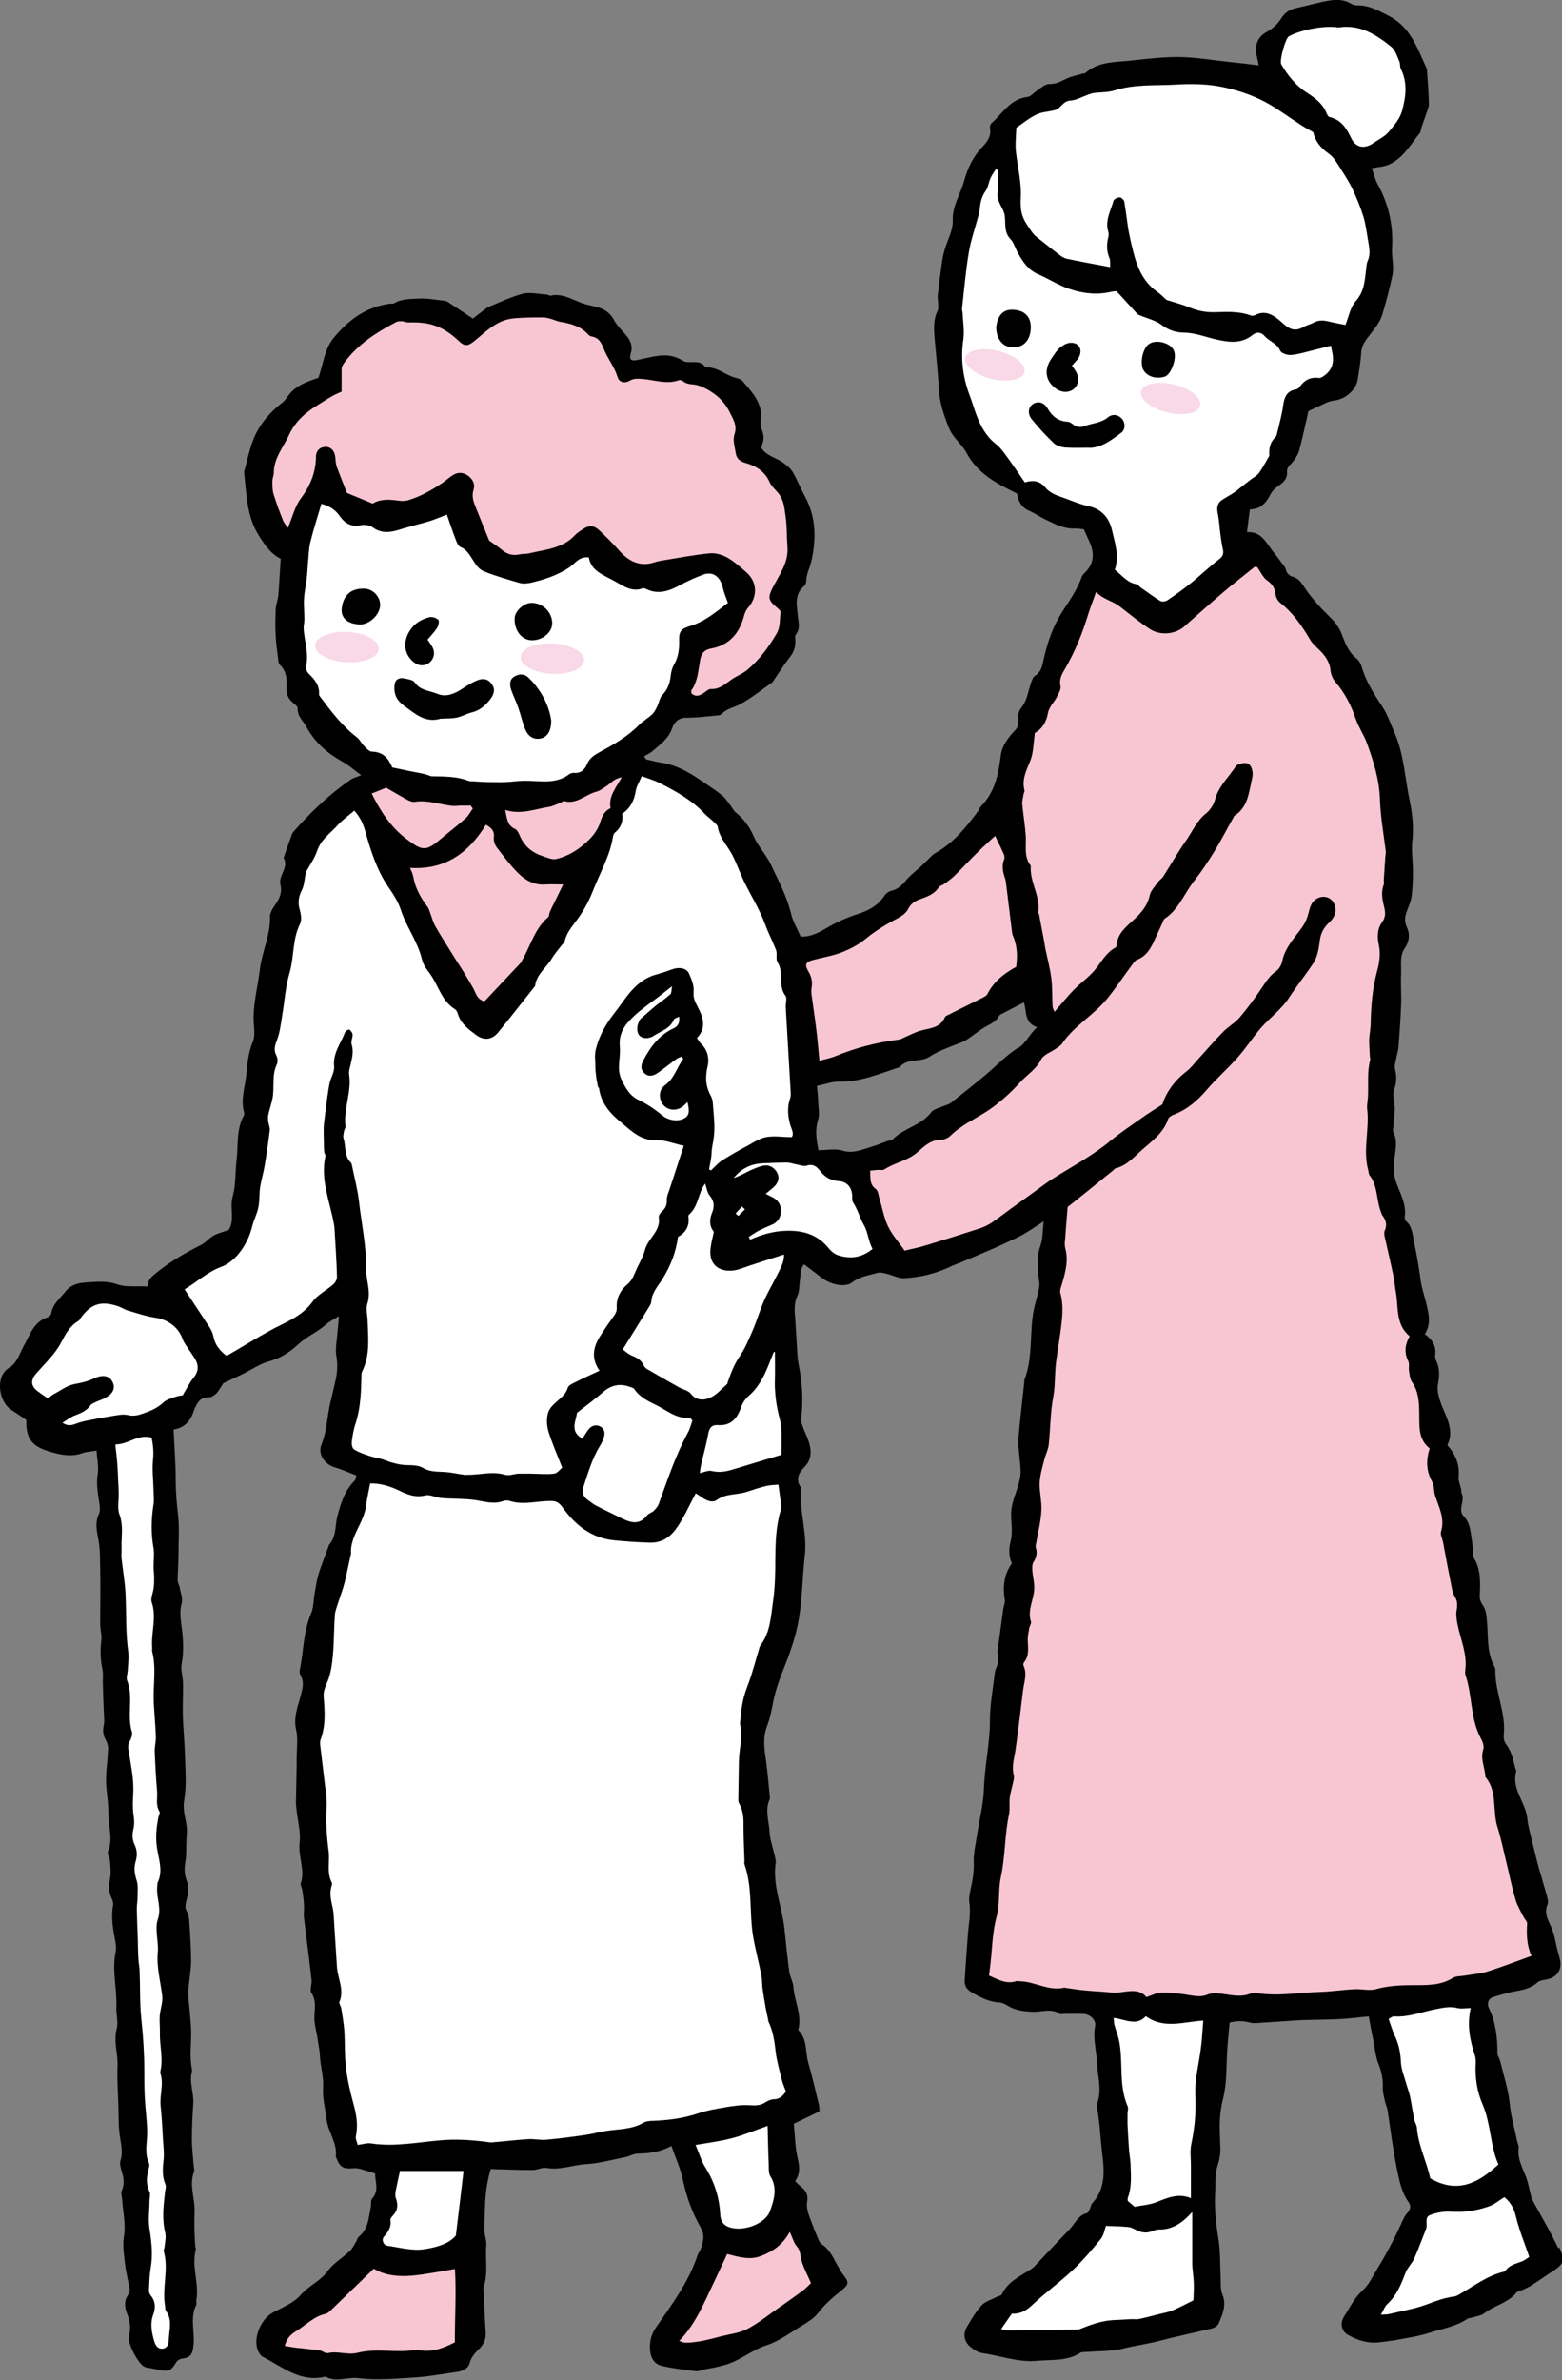 <?xml version="1.0" encoding="UTF-8"?>
<svg id="_レイヤー_2" data-name="レイヤー 2" xmlns="http://www.w3.org/2000/svg" width="81.07" height="123.5" viewBox="0 0 81.07 123.5">
  <rect x="0" y="0" width="81.07" height="123.5" fill="#808080" stroke="none"/>
  <defs>
    <style>
      .cls-1 {
        fill: #fff;
      }

      .cls-2 {
        fill: #f7c6d2;
      }

      .cls-3 {
        fill: #f9d8e7;
      }
    </style>
  </defs>
  <g id="_レイヤー_1-2" data-name="レイヤー 1">
    <g>
      <g>
        <path d="M80.88,116.66c-.37-.8-.83-1.56-1.25-2.34-.06-.11-.13-.23-.16-.36-.07-.26-.12-.52-.19-.78-.17-.57-.54-1.08-.46-1.72.02-.13-.06-.27-.09-.4-.12-.63-.31-1.23-.37-1.88-.07-.76-.32-1.49-.5-2.24-.03-.13-.13-.26-.14-.39,0-.81-.08-1.6-.44-2.35-.13-.27-.02-.51.21-.58.39-.12.79-.24,1.19-.31.42-.07.8-.17,1.13-.46.09-.08.25-.11.38-.13.65-.1.94-.55.74-1.18-.04-.15-.08-.3-.12-.45-.07-.3-.12-.61-.22-.9-.15-.45-.5-.84-.27-1.38.05-.12,0-.31-.04-.46-.13-.48-.28-.95-.41-1.42-.12-.43-.22-.87-.33-1.31-.1-.42-.23-.84-.27-1.26-.08-.84-.83-1.52-.58-2.44.02-.07-.04-.15-.06-.23-.1-.42-.19-.84-.47-1.2-.1-.12-.13-.34-.11-.5.11-1.15-.47-2.22-.44-3.36,0-.07-.04-.15-.08-.22-.38-.74-.28-1.56-.36-2.34-.03-.28-.04-.54-.21-.78-.08-.12-.16-.28-.16-.43.02-.7.09-1.41-.32-2.05-.05-.07,0-.19-.02-.29-.03-.25-.05-.51-.09-.76-.06-.39-.1-.78-.4-1.09-.34-.35.09-.8-.11-1.19-.03-.07-.01-.16-.03-.23-.04-.21-.15-.43-.13-.63.07-.64-.16-1.16-.58-1.64.36-.73-.02-1.39-.28-2.03-.16-.4-.28-.79-.2-1.18.08-.41.08-.77-.09-1.14-.05-.1-.08-.23-.06-.35.05-.44-.13-.76-.54-1.06.3-.48.23-.92.12-1.4-.1-.48-.28-.94-.34-1.41-.09-.66-.2-1.32-.34-1.97-.08-.38-.08-.79-.41-1.08-.05-.04-.08-.15-.07-.22.09-.67-.24-1.22-.45-1.8-.12-.31-.12-.68-.1-1.03.02-.52.22-1.04-.04-1.56-.05-.09,0-.23,0-.34.02-.29.07-.59.07-.88,0-.33-.14-.7-.04-.98.14-.38.15-.71.05-1.09-.04-.16.03-.35.06-.52.03-.19.1-.38.12-.58.06-.75.11-1.49.14-2.24.02-.53-.03-1.06,0-1.59.02-.44-.09-.92.18-1.32.25-.36.29-.74.11-1.12-.14-.3-.09-.56.02-.85.1-.25.21-.52.24-.78.05-.47.07-.94.06-1.41-.01-.46-.08-.91-.03-1.38.07-.67.02-1.38-.12-2.04-.26-1.2-.3-2.46-.8-3.61-.21-.47-.37-.96-.65-1.38-.44-.66-.85-1.31-1.07-2.08-.04-.14-.14-.3-.25-.39-.41-.32-.58-.77-.76-1.23-.13-.36-.34-.65-.62-.92-.46-.45-.91-.93-1.27-1.46-.19-.27-.32-.54-.65-.63-.21-.06-.33-.19-.38-.4-.03-.12-.14-.23-.22-.34-.12-.17-.25-.34-.38-.5-.39-.46-.62-1.13-1.41-1.08.05-.42.1-.79.15-1.18.56-.01.85-.34,1.08-.8.09-.18.27-.33.44-.45.25-.17.43-.37.41-.67-.02-.24.11-.34.25-.49.16-.18.31-.41.38-.65.19-.71.34-1.44.48-2.04.39-.18.69-.33,1.01-.47.12-.05.26-.07.39-.09.52-.07,1.06-.54,1.15-1.04.08-.48.16-.97.19-1.45.02-.28.13-.48.28-.69.29-.4.66-.78.8-1.23.21-.68.39-1.38.54-2.08.09-.44-.05-.93-.02-1.4.07-1.19-.18-2.29-.75-3.33-.14-.25-.2-.53-.3-.82.35-.07.64-.08.88-.19.75-.33,1.13-1.05,1.62-1.65.04-.06.04-.15.06-.23.08-.24.17-.48.25-.72.06-.19.16-.38.15-.56-.01-.59-.06-1.17-.1-1.75,0-.04-.02-.08-.03-.11-.47-1.02-.82-2.11-1.94-2.69-.53-.27-1.02-.56-1.64-.55-.11,0-.24-.03-.33-.09-.36-.22-.76-.22-1.15-.16-.56.1-1.1.26-1.66.38-.35.07-.62.23-.81.54-.19.3-.44.53-.76.71-.47.25-.63.69-.52,1.21.03.15.06.29.11.52-.56-.07-1.06-.13-1.56-.18-.86-.09-1.71-.24-2.57-.25-.86-.01-1.72.1-2.58.19-.8.08-1.63.05-2.29.64-.04.03-.11.02-.17.04-.26.08-.53.12-.78.24-.3.14-.57.3-.93.29-.2,0-.41.19-.6.32-.18.11-.34.33-.52.35-.89.09-1.28.85-1.86,1.35-.06.05-.11.19-.09.27.09.43-.17.74-.41.99-.48.5-.76,1.13-.93,1.74-.18.68-.62,1.29-.59,2.06.02.5-.27,1.01-.42,1.51-.05.17-.09.34-.12.52-.09.62-.17,1.23-.24,1.85-.02.13.02.27.02.41s.03.29-.03.4c-.23.47-.19.96-.15,1.45.07.84.17,1.68.21,2.52.03.75.26,1.42.53,2.1.21.52.66.83.91,1.29.57,1.08,1.57,1.6,2.63,2.12.06.37.2.71.62.89.3.13.58.33.88.47.48.23.95.48,1.51.45.15,0,.3.03.45.04.09.19.16.36.23.51.32.63.37,1.23-.19,1.76-.06.05-.11.12-.14.19-.23.65-.62,1.21-.99,1.78-.49.75-.78,1.58-.98,2.45-.08.34-.1.69-.46.91-.11.07-.17.26-.22.41-.15.44-.2.91-.52,1.29-.12.15-.16.42-.14.62.04.25-.03.39-.2.56-.34.36-.64.77-.7,1.28-.12.96-.31,1.89-1.03,2.62-.07.07-.09.17-.15.25-.62.84-1.28,1.65-2.21,2.17-.18.1-.32.28-.48.43-.1.09-.19.19-.29.28-.23.21-.49.4-.69.63-.23.28-.45.53-.83.62-.14.03-.29.15-.37.27-.32.49-.8.75-1.33.92-.6.19-1.17.45-1.71.77-.42.25-.87.45-1.3.41-.18-.43-.4-.78-.49-1.17-.22-.91-.66-1.73-1.05-2.56-.24-.51-.66-.94-.89-1.46-.22-.51-.52-.92-.94-1.25-.1-.08-.16-.22-.24-.32-.14-.18-.26-.39-.44-.54-.27-.23-.57-.42-.86-.62-.7-.48-1.4-.95-2.27-1.09-.28-.04-.56-.12-.84-.18-.03-.05-.07-.11-.1-.16.13-.08.28-.14.4-.24.41-.36.87-.66,1.06-1.23.09-.27.31-.53.71-.53.55,0,1.09-.07,1.64-.12.08,0,.17-.03.22-.08.26-.28.64-.33.95-.5.58-.31,1.1-.74,1.65-1.12.05-.03.08-.09.11-.14.27-.4.53-.81.83-1.19.2-.25.28-.51.28-.82,0-.12-.04-.27.02-.34.25-.31.14-.63.11-.96-.05-.56-.21-1.14.34-1.58.05-.04.09-.14.09-.21,0-.38.19-.71.27-1.06.26-1.16.25-2.3-.34-3.38-.23-.41-.39-.85-.63-1.25-.11-.19-.31-.35-.49-.48-.37-.27-.88-.35-1.14-.78.17-.53.16-.53-.01-1.08-.04-.12-.02-.26,0-.4.07-.86-.47-1.41-.97-1.99-.07-.08-.21-.12-.32-.15-.53-.12-.95-.56-1.53-.55-.03,0-.08-.03-.1-.05-.31-.4-.82-.1-1.13-.29-.39-.24-.76-.31-1.18-.27-.39.04-.77.14-1.16.22-.34.08-.47,0-.38-.31.13-.39,0-.69-.24-.97-.22-.25-.46-.49-.62-.78-.22-.41-.54-.6-.97-.7-.25-.06-.5-.11-.74-.2-.51-.19-1-.5-1.58-.37-.07.01-.15-.06-.22-.06-.41-.02-.84-.13-1.22-.04-.63.16-1.23.46-1.84.71-.03.01-.06.05-.09.07-.24.18-.48.36-.67.51-.48-.32-.88-.59-1.29-.86-.06-.04-.15-.06-.22-.07-.42-.04-.82-.13-1.27-.11-.47.03-.91,0-1.33.26-.03.02-.08,0-.12,0-1.27.14-2.22.84-3,1.79-.47.58-.53,1.33-.78,2.06-.17.06-.38.13-.58.21-.39.16-.74.37-.99.72-.08.11-.16.23-.26.32-.5.39-.92.81-1.26,1.37-.44.71-.55,1.49-.77,2.25,0,.02,0,.04,0,.06.13,1.11.13,2.25.76,3.25.31.5.64.97,1.14,1.21-.02.29-.03.54-.05.79-.03.38-.04.77-.08,1.15-.03.23-.12.45-.13.68-.02.47-.03.94,0,1.4.02.43.09.86.14,1.29,0,.07.04.16.09.21.33.32.36.73.33,1.15-.02.34.09.62.37.83.09.07.22.18.21.26-.02.43.3.66.47.99.43.79,1.07,1.34,1.84,1.77.34.19.64.46.99.71-.24.1-.42.14-.56.24-1.09.75-2.03,1.65-2.91,2.64-.05.06-.11.12-.13.19-.15.41-.29.81-.43,1.22.27.47-.2.84-.18,1.28,0,.04,0,.08.02.12.09.4-.05.72-.28,1.04-.13.18-.27.42-.27.63.03.95-.41,1.79-.52,2.71-.1.83-.32,1.65-.33,2.5,0,.43.11.91-.04,1.27-.24.57-.28,1.14-.34,1.74-.07.64-.3,1.26-.11,1.91.02.07,0,.16-.04.22-.37.71-.26,1.5-.35,2.25-.05.42-.05.85-.09,1.27-.02.25-.08.5-.14.75-.11.53.14,1.1-.18,1.62-.26.09-.53.15-.77.28-.24.13-.42.37-.66.49-.79.4-1.55.83-2.25,1.39-.26.21-.52.38-.53.77-.56-.03-1.11.05-1.57-.11-.4-.14-.76-.15-1.15-.13-.31.02-.63.02-.93.1-.21.06-.45.19-.58.36-.28.37-.69.66-.77,1.17-.01.08-.11.18-.19.21-.73.23-.91.91-1.23,1.47-.23.4-.32.87-.77,1.15-.75.46-.52,1.76.09,2.16.28.18.55.37.81.55-.04.9.26,1.34,1.1,1.6.58.18,1.17.34,1.79.12.23-.08.49-.09.75-.14.03.43.12.85.06,1.24-.08.5.01.98.08,1.46.03.19.06.42-.01.58-.26.52-.07,1.06,0,1.55.06.45.05.89.06,1.33.02.94,0,1.89,0,2.83,0,.29.09.59.06.87-.07.52-.04,1.02.06,1.52.05.26,0,.54.02.81.01.47.03.94.05,1.41,0,.21.04.43,0,.63-.07.29-.04.54.1.79.08.14.13.32.12.48-.03.7-.16,1.41-.08,2.09.05.45.1.89.1,1.34,0,.62.24,1.24-.02,1.86-.06.13.09.34.1.51.02.31.06.63,0,.92-.06.34-.08.66.07.98.06.12.11.27.09.39-.12.65,0,1.27.12,1.9.03.17.05.36.01.53-.2.96.08,1.91.04,2.87-.02.37.11.76.02,1.1-.18.67.07,1.3.04,1.96-.03.64.02,1.28.04,1.92.02.55,0,1.1.07,1.64.06.45.19.88.04,1.34-.04.14,0,.32.04.46.12.36.2.71.03,1.09-.06.13.01.31.02.46.04.64.2,1.27.09,1.93-.07.44,0,.9.05,1.35.05.46.17.92.25,1.38.01.09-.02.2-.07.27-.23.33-.2.66-.06,1.01.15.37.2.75.09,1.15-.09.35.48,1.44.81,1.59.09.04.19.05.29.07.17.03.34.06.52.1.39.09.58.03.79-.33.1-.18.2-.24.4-.27.39-.06.49-.22.54-.65.09-.71-.2-1.45.15-2.14.03-.06-.02-.16,0-.23.16-.88-.26-1.74-.03-2.62.02-.07-.03-.15-.03-.23-.02-.35-.04-.7-.04-1.05,0-.25,0-.51.01-.76.01-.66-.28-1.31-.04-1.98.05-.14-.01-.31-.02-.47-.03-.43-.08-.85-.08-1.28,0-.59.03-1.18.07-1.77.05-.58-.23-1.15-.06-1.73,0-.02,0-.04,0-.06-.15-.69-.03-1.39-.05-2.08-.02-.49-.08-.98-.12-1.47-.02-.19-.04-.38-.03-.56.04-.51.14-1.01.15-1.52,0-.67-.05-1.34-.09-2-.01-.19-.03-.41-.12-.57-.13-.22-.08-.38-.03-.6.07-.32.13-.7.02-.99-.15-.38-.13-.71-.07-1.08.05-.28.03-.58.04-.87,0-.23.03-.46.03-.7-.01-.52-.24-.98-.14-1.55.13-.76.06-1.56.04-2.35-.02-.68-.09-1.36-.11-2.04-.02-.55.02-1.1.01-1.65,0-.35-.13-.71-.07-1.05.12-.64.08-1.26,0-1.88-.05-.43-.12-.83,0-1.26.07-.24-.06-.54-.1-.8-.02-.13-.11-.26-.11-.39,0-.39.04-.78.04-1.17,0-.74.06-1.5-.02-2.23-.07-.59-.12-1.17-.12-1.76,0-.88-.07-1.76-.11-2.66.56-.08.87-.44,1.04-.94.03-.07.05-.15.09-.22.14-.3.31-.53.71-.51.13,0,.29-.11.39-.21.15-.17.26-.39.35-.52.38-.18.69-.33,1.01-.48.45-.22.89-.53,1.37-.66.6-.16,1.09-.49,1.51-.88.44-.41.99-.63,1.43-1.02.19-.17.44-.29.68-.44-.02.3-.05.55-.07.8-.03.43-.13.88-.06,1.29.08.46.04.88-.06,1.31-.09.4-.19.8-.28,1.2-.15.69-.16,1.4-.44,2.07-.2.49.19,1.03.69,1.17.38.11.75.28,1.12.42-.03.14-.03.21-.06.25-.52.5-.73,1.16-.91,1.83-.14.51-.04,1.08-.44,1.52-.01.01-.01.04-.02.06-.17.48-.37.95-.52,1.44-.1.33-.15.68-.21,1.03-.06.34-.05.72-.18,1.03-.41.94-.39,1.96-.59,2.94-.02.09,0,.21.05.29.19.35.09.68,0,1.03-.15.58-.39,1.13-.24,1.78.1.43.04.89.03,1.34,0,.82-.03,1.64-.04,2.46,0,.14.03.27.04.41.06.56.22,1.13.15,1.67-.08.71.3,1.39.06,2.09-.03.09.06.22.08.34.04.27.08.54.09.81.01.22-.03.44,0,.65.13,1.07.27,2.13.39,3.2.03.23-.11.53,0,.69.3.47.12.95.15,1.42.02.25.08.5.13.75.04.27.09.54.13.81.02.15.02.31.04.47.05.48.18.97.15,1.44-.04.58.12,1.12.18,1.67.08.65.56,1.21.48,1.91,0,.04.02.07.04.11.16.44.36.56.85.51.11-.01.23,0,.33.02.26.07.52.16.82.25-.01.42.23.89-.16,1.31-.07.08-.04.26-.06.4-.03.18-.07.37-.1.55-.07.41-.21.78-.55,1.04-.05.04-.06.15-.1.21-.11.18-.2.38-.35.52-.37.35-.84.62-1.13,1.02-.39.54-1.01.78-1.44,1.28-.36.41-.94.62-1.44.9-.6.33-1.01,1.31-.76,1.94.05.14.16.29.29.36,1.01.52,1.94,1.33,3.22,1.01.56.32,1.14,0,1.73.08.98.12,1.98.02,2.97-.04.7-.05,1.4-.18,2.1-.28.31-.04.61-.16.69-.48.09-.33.31-.54.53-.76.21-.23.32-.48.3-.8-.05-.76-.08-1.52-.12-2.27,0-.04,0-.08.02-.12.23-.71.07-1.44.13-2.16.02-.24-.09-.5-.1-.75-.01-.37.02-.74.03-1.12.01-.71.1-1.4.3-2.07.76.02,1.48.05,2.19.05.23,0,.48-.15.69-.11.71.13,1.36-.15,2.04-.19.69-.04,1.38-.23,2.07-.37.21-.04.41-.17.62-.18.59-.01,1.17-.07,1.77-.4.21.61.47,1.17.59,1.75.19.88.48,1.71.92,2.47.24.42.14.73.02,1.1-.04.13-.14.24-.18.37-.46,1.38-1.33,2.54-2.14,3.71-.28.4-.35.77-.32,1.2.03.42.24.74.64.82.57.13,1.16.2,1.74.27.15.02.3-.07.46-.1.15-.03.3-.05.45-.08.19-.04.38-.09.57-.14.78-.2,1.39-.77,2.17-1.02.65-.21,1.24-.65,1.84-1.02.3-.18.62-.37.83-.64.34-.44.74-.8,1.17-1.14.48-.38.48-.45.1-.94-.06-.08-.1-.17-.15-.25-.28-.44-.44-.97-.93-1.27-.06-.04-.1-.12-.13-.19-.12-.27-.23-.53-.33-.81-.14-.4-.36-.79-.27-1.25.05-.29-.08-.54-.32-.72-.1-.08-.2-.18-.31-.29.27-.39.23-.76.13-1.19-.14-.6-.14-1.23-.2-1.79.5-.24.91-.44,1.33-.64-.01-.16,0-.26-.03-.35-.18-.73-.34-1.46-.55-2.18-.16-.56-.04-1.2-.5-1.67-.02-.02-.02-.08,0-.11.16-.74-.22-1.42-.27-2.14-.02-.28-.19-.55-.22-.84-.1-.74-.17-1.49-.25-2.23-.13-1.13-.62-2.22-.45-3.39.02-.11-.03-.23-.05-.35-.09-.42-.25-.84-.27-1.26-.03-.56-.25-1.12.01-1.68.02-.05,0-.12,0-.18-.06-.6-.11-1.21-.19-1.81-.09-.61-.18-1.19.05-1.8.15-.38.23-.79.31-1.2.13-.71.39-1.37.66-2.05.3-.76.56-1.56.69-2.37.17-1.06.18-2.15.3-3.22.14-1.19-.3-2.33-.2-3.51,0-.02,0-.04-.02-.06-.27-.4-.08-.75.18-1.01.44-.44.39-.91.22-1.42-.08-.22-.19-.43-.27-.66-.05-.15-.12-.31-.1-.45.12-.94.06-1.88-.13-2.81-.03-.15-.05-.31-.06-.46-.04-.61-.07-1.22-.11-1.82-.03-.43-.1-.85.1-1.27.12-.26.1-.57.14-.86.04-.26,0-.54.21-.79.32.24.62.46.91.69.47.37,1.23.53,1.6.24.4-.31.87-.36,1.31-.49.15-.04.34.02.51.06.28.07.57.23.85.22.85-.04,1.67-.24,2.44-.61.19-.09.4-.16.59-.24.54-.23,1.08-.46,1.62-.69.23-.1.47-.21.7-.32.28-.13.57-.26.84-.41.33-.19.64-.4,1.07-.68-.06.5-.04.89-.16,1.23-.23.64-.16,1.27-.07,1.92.02.14,0,.3-.04.45-.07.33-.17.65-.24.97-.24,1.19-.03,2.45-.48,3.62-.02.05-.01.12-.02.18-.11.99-.22,1.98-.31,2.98-.02.25.04.5.05.75.03.39.11.78.05,1.16-.07.46-.27.89-.39,1.34-.05.19-.08.39-.08.58,0,.47.09.96-.02,1.4-.11.43-.11.8.06,1.16-.42.6-.48,1.23-.37,1.89.03.16-.06.33-.08.5-.1.73-.2,1.46-.3,2.2,0,.05.05.11.04.17,0,.17-.01.33-.04.5-.03.13-.12.26-.13.39-.1.84-.26,1.68-.26,2.52,0,1.18-.27,2.32-.31,3.49-.02.84-.25,1.67-.37,2.5-.07.46-.18.93-.16,1.39.02.51-.08.97-.18,1.45-.04.19-.08.4-.05.58.09.59-.04,1.17-.08,1.75-.06.77-.11,1.53-.16,2.3-.02.29.11.49.36.63.44.26.89.49,1.42.53.15,0,.31.08.44.16.4.25.85.3,1.3.32.48.02.97-.2,1.42.11.04.03.12,0,.17,0,.35,0,.7-.01,1.05,0,.35.02.67.31.61.63-.12.66.07,1.29.1,1.93.03.69.26,1.38.01,2.08-.05.15.02.35.04.52.02.21.06.43.08.64.04.43.07.86.12,1.29.12.97.24,1.94-.51,2.75-.06.07-.07.18-.11.27-.04.08-.09.21-.16.23-.46.11-.61.54-.89.83-.61.63-1.21,1.28-1.82,1.92-.05.06-.12.1-.18.15-.56.37-1.21.64-1.52,1.31-.04.08-.2.09-.3.15-.26.14-.58.22-.76.43-.3.33-.53.73-.76,1.12-.21.36-.14.75.18,1.02.18.15.4.3.62.33.95.14,1.87.49,2.85.4.76-.07,1.54.03,2.23-.41.09-.06.23-.04.35-.05.62-.05,1.26-.02,1.86-.17.6-.15,1.21-.23,1.8-.38.93-.24,1.87-.44,2.8-.66.14-.03.32-.14.37-.25.21-.47.42-.97.22-1.48-.14-.35-.09-.69-.11-1.04-.03-.63-.01-1.26-.11-1.88-.13-.81-.22-1.61-.17-2.43.03-.47-.02-.93.13-1.4.1-.29.15-.62.14-.92-.02-.29-.02-.57-.03-.86-.02-.59.03-1.13.18-1.72.2-.81.15-1.68.21-2.52.03-.46.08-.92.12-1.38q.51-.13.97-.02c.12.03.23.06.35.05.7-.04,1.4-.09,2.1-.14.14,0,.27-.02.41-.02.62-.02,1.24-.02,1.86-.05.48-.02.97-.09,1.53-.14.08.46.16.86.24,1.25.08.4.11.83.26,1.2.17.42.25.82.23,1.26-.01.24.07.49.12.73.03.13.09.26.12.39.16,1.02.28,2.05.49,3.07.12.59.23,1.2.59,1.71.15.21.13.39-.04.58-.11.11-.18.26-.25.4-.38.85-.81,1.68-1.3,2.48-.25.4-.45.86-.79,1.16-.43.39-.65.88-.95,1.34-.22.34-.14.75.18.94.5.29,1.04.47,1.64.4.29-.04.59-.07.88-.12.58-.11,1.16-.19,1.72-.37.67-.22,1.38-.32,1.98-.73.08-.05.19-.04.28-.07.2-.07.44-.09.6-.22.52-.41,1.24-.53,1.67-1.08.04-.05.14-.05.21-.08.21-.1.43-.19.62-.32.32-.2.62-.42.93-.62.69-.43.79-.6.45-1.33ZM52.83,54.37c-.62.4-1.14.95-1.71,1.43-.59.49-1.18.96-1.78,1.43-.12.09-.29.12-.43.18-.2.09-.45.14-.57.29-.51.69-1.42.82-2,1.41-.06.06-.18.06-.27.09-.31.11-.61.24-.93.33-.46.14-.89.33-1.42.17-.37-.12-.81-.02-1.24-.02-.11-.55-.19-1.05-.02-1.58.09-.3.01-.66,0-.99,0-.24-.04-.48-.06-.77.44-.09.8-.23,1.16-.22,1.12.02,2.11-.42,3.13-.75.41-.49,1.09-.23,1.57-.55.16-.11.33-.2.51-.28.26-.12.53-.22.8-.33.2-.08.41-.14.58-.25.33-.21.63-.47.97-.67.27-.16.57-.27.73-.57.02-.05.08-.09.13-.11.36-.19.72-.37,1.16-.6.16.44,0,1.06.69,1.29-.41.35-.55.81-1,1.09Z"/>
        <path class="cls-2" d="M55.42,62.62c.26-.21.6-.48.94-.75.47-.38.94-.76,1.41-1.14.05-.04.08-.1.13-.11.61-.15,1-.64,1.43-1.01.5-.43,1.07-.86,1.3-1.55.03-.09.15-.17.25-.21.7-.26,1.24-.71,1.73-1.28.51-.6,1.11-1.12,1.63-1.71.43-.48.78-1.04,1.2-1.52.46-.53,1.06-.96,1.44-1.54.41-.63.87-1.2,1.28-1.82.22-.33.29-.78.34-1.18.05-.41.23-.7.51-.96.1-.09.19-.21.24-.33.15-.33.03-.72-.24-.89-.27-.17-.67-.09-.89.21-.1.14-.15.32-.19.48-.08.35-.22.65-.45.94-.37.5-.8.97-.93,1.62-.04.2-.17.42-.33.53-.32.22-.51.53-.72.84-.36.53-.74,1.06-1.16,1.55-.24.28-.58.47-.84.73-.48.49-.93,1.01-1.39,1.52-.17.19-.33.4-.53.55-.63.48-1.06,1.1-1.25,1.71-.45.29-.79.5-1.12.74-.54.38-1.09.75-1.6,1.17-.91.75-1.94,1.3-2.93,1.92-.33.21-.64.45-.96.68-.43.31-.86.62-1.29.93-.32.23-.62.47-.95.69-.18.12-.38.22-.58.29-.95.31-1.9.61-2.86.9-.35.11-.72.18-1.09.27-.31-.45-.66-.83-.87-1.28-.21-.45-.29-.96-.44-1.44-.05-.17-.07-.4-.19-.48-.34-.25-.26-.58-.29-.95.14-.01.27-.03.4-.04.12,0,.26.03.35-.03.54-.35,1.19-.44,1.7-.88.34-.29.68-.65,1.21-.65.18,0,.4-.1.53-.23.54-.53,1.22-.83,1.84-1.23.65-.42,1.25-.96,1.77-1.54.35-.38.82-.66,1.07-1.16.13-.26.52-.39.79-.58.1-.07.21-.13.28-.22.63-.95,1.66-1.5,2.37-2.37.46-.57.87-1.19,1.31-1.78.07-.09.14-.2.23-.23.47-.18.7-.56.89-.98.14-.3.28-.61.42-.91.04-.09.07-.21.14-.25.72-.48,1-1.29,1.5-1.93.38-.48.72-.99,1.04-1.51.36-.58.67-1.19,1.01-1.79.02-.03.03-.08.06-.1.72-.46.75-1.25.92-1.96.02-.09.03-.2.02-.29-.03-.22-.1-.46-.35-.49-.17-.01-.44.05-.52.17-.37.57-.9,1.04-1.08,1.74-.07.26-.26.54-.47.71-.47.37-.69.91-1.01,1.37-.43.61-.8,1.26-1.2,1.89-.07.11-.2.19-.28.3-.16.22-.37.44-.43.69-.11.52-.42.88-.78,1.22-.42.39-.89.73-.94,1.38,0,.04-.02.09-.05.1-.49.26-.73.75-1.07,1.16-.32.39-.75.68-1.11,1.05-.34.35-.64.73-.99,1.13-.04-.1-.1-.2-.1-.31-.03-.49,0-.98-.07-1.46-.06-.5-.2-.99-.3-1.49-.04-.17-.05-.35-.09-.52-.08-.42-.16-.84-.24-1.27,0-.04-.05-.08-.04-.11.12-.85-.46-1.58-.39-2.42-.37-.47-.23-1.02-.26-1.55-.04-.55-.13-1.09-.18-1.63-.02-.17.04-.34.06-.51.01-.08.07-.16.05-.23-.15-.58.12-1.06.32-1.57.15-.41.15-.89.22-1.4.36-.2.59-.53.68-1.03.05-.31.33-.57.48-.87.09-.17.21-.38.17-.54-.08-.37.09-.64.26-.93.5-.87.88-1.8,1.17-2.76.12-.39.27-.76.42-1.19.35.39.86.46,1.27.79.5.39,1,.8,1.54,1.15.51.33,1.3.27,1.76-.14.68-.6,1.35-1.2,2.04-1.79.53-.45,1.09-.88,1.62-1.31.06.01.12,0,.14.03.17.23.29.53.51.68.27.19.4.39.43.71.02.16.12.35.25.45.66.52,1.12,1.19,1.54,1.9.1.18.27.34.43.49.34.32.6.66.64,1.15.02.2.13.43.26.58.48.56.81,1.2,1.04,1.89.15.44.43.84.59,1.28.34.94.64,1.89.67,2.91.03.89.19,1.78.3,2.67.01.09,0,.19-.02.29-.03.41-.05.82-.08,1.22,0,.08.03.17,0,.23-.16.41-.07.82.03,1.22.06.26.06.49-.11.73-.27.37-.27.76-.17,1.23.09.42.02.9-.1,1.33-.24.89-.31,1.78-.33,2.69,0,.29-.07.59-.08.88,0,.29.03.59.04.88,0,.04.03.08.02.12-.17.62-.09,1.25-.12,1.88,0,.24-.07.47-.04.71.12,1.05-.23,2.1.05,3.15.03.09.02.21.08.28.39.51.35,1.14.52,1.71.04.13.08.27.15.38.18.24.24.48.11.77-.04.08-.03.2-.01.29.15.67.31,1.34.45,2.01.07.32.09.66.15.97.12.75-.02,1.61.7,2.21-.23.42-.3.84-.07,1.29.07.14.01.35.04.52.03.19.05.41.15.56.34.49.37,1,.38,1.59.02.63-.09,1.37.54,1.86-.19.61-.18,1.17.13,1.73.12.21.08.5.16.74.2.6.51,1.18.3,1.85-.04.15.06.34.1.52.15.8.3,1.6.46,2.4.03.15.07.31.15.44.15.24.15.46.1.73-.04.22,0,.46.04.68.15.8.52,1.55.41,2.4,0,.08-.02.16,0,.24.38,1.09.25,2.3.82,3.34.09.16.17.4.11.56-.15.47.07.89.11,1.34,0,.04,0,.09.03.11.61.76.33,1.72.6,2.57.19.59.31,1.21.46,1.82.16.65.29,1.31.48,1.95.09.31.27.6.42.9.06.12.19.23.18.34-.04.59-.01,1.17.23,1.67-.78.28-1.52.57-2.28.81-.37.12-.77.14-1.15.21-.23.04-.5.02-.68.14-.61.37-1.27.36-1.94.36-.68,0-1.36.02-2.04.21-.34.09-.73-.02-1.1,0-.59.03-1.17.12-1.76.14-1.11.03-2.21.24-3.33.06-.09-.01-.21-.02-.29.02-.52.22-1.04.07-1.56.01-.23-.03-.49-.04-.69.05-.32.13-.61.08-.92.03-.48-.08-.97-.14-1.46-.14-.24,0-.48.14-.79.24-.4-.49-.99-.27-1.55-.23-.21.01-.42-.03-.62-.04-.39-.03-.78-.05-1.16-.09-.29-.03-.58-.08-.87-.12-.02,0-.04-.02-.06-.01-.81.19-1.51-.31-2.29-.33-.08,0-.16-.03-.23,0-.51.16-.92-.1-1.39-.3.03-.22.06-.43.08-.64.09-.8.1-1.62.31-2.39.19-.7.08-1.42.23-2.09.23-1.08.19-2.17.42-3.24.06-.28,0-.59.04-.88.03-.23.1-.45.15-.68.03-.15.09-.32.06-.46-.12-.44.01-.85.08-1.28.15-1.05.27-2.1.4-3.15.05-.42.23-.84.02-1.27-.02-.04,0-.13.03-.17.29-.36.2-.78.19-1.19,0-.19.05-.39.08-.58.02-.12.12-.25.09-.34-.21-.62.18-1.18.17-1.78,0-.29-.08-.57-.1-.86,0-.14-.02-.32.05-.43.16-.25.22-.49.13-.78-.03-.08.02-.19.03-.28.09-.54.23-1.07.26-1.62.03-.48-.11-.97-.09-1.46.02-.4.14-.8.24-1.19.06-.26.2-.51.23-.78.09-.82.08-1.65.23-2.45.1-.51.08-1.01.12-1.52.05-.61.17-1.21.25-1.81.09-.7.2-1.4,0-2.11-.03-.11.03-.26.07-.39.18-.62.37-1.24.19-1.91-.05-.18-.02-.39,0-.58.03-.47.07-.93.12-1.54Z"/>
        <path class="cls-1" d="M18.57,111.3c-.04-.17-.13-.33-.1-.46.13-.6.02-1.16-.14-1.74-.17-.62-.31-1.25-.38-1.88-.07-.62-.04-1.25-.08-1.87-.03-.39-.1-.77-.16-1.16-.02-.11-.13-.25-.09-.33.26-.62-.09-1.19-.13-1.79-.05-.72-.09-1.44-.14-2.17-.02-.31-.02-.63-.09-.94-.08-.37-.17-.73-.05-1.11.02-.05.04-.13.01-.17-.27-.52-.1-1.08-.16-1.61-.1-.77-.16-1.54-.11-2.32.02-.31-.02-.63-.06-.94-.08-.7-.17-1.4-.25-2.09-.02-.15-.05-.33,0-.46.27-.72.22-1.46.16-2.2-.03-.3.09-.56.21-.84.17-.43.23-.91.27-1.37.06-.68.05-1.38.1-2.06.02-.24.13-.48.2-.72.1-.32.22-.62.3-.94.12-.47.21-.96.32-1.44,0-.02.02-.04.02-.06-.07-.92.66-1.6.77-2.47.05-.38.14-.75.22-1.19.46-.02.97.12,1.45.34.45.22.87.41,1.41.28.24-.06.53.1.8.13.27.03.54.03.81.04.35.02.7.02,1.04.08.46.07.92.22,1.4.04.1-.04.24-.04.35,0,.72.23,1.43-.02,2.15,0,.25,0,.4.09.57.32.66.92,1.49,1.6,2.69,1.72.6.06,1.21.1,1.81.12.73.03,1.16-.35,1.5-.86.34-.52.6-1.1.92-1.7.11.07.25.16.38.25.23.15.51.25.72.09.48-.34,1.05-.25,1.56-.42.33-.11.66-.22,1-.3.2-.05.42-.05.63-.07.05.37.1.71.14,1.05.01.09.01.2-.02.28-.25.82-.27,1.66-.28,2.51,0,.74-.01,1.49-.12,2.23-.11.77-.14,1.58-.63,2.24-.02.03-.05.07-.06.1-.21.69-.38,1.39-.64,2.06-.2.5-.3,1.01-.34,1.54-.01.16-.06.32-.03.47.14.63-.06,1.25-.07,1.87-.01.65-.02,1.29-.03,1.94,0,.08,0,.17.03.23.22.37.25.77.24,1.19,0,.6.03,1.21.05,1.81,0,.06-.02.12,0,.18.43,1.22.24,2.51.45,3.76.12.68.3,1.34.43,2.02.04.22.03.46.06.68.04.29.09.58.14.87.04.25.1.49.15.74,0,.02,0,.04,0,.06.25.51.33,1.05.39,1.61.06.5.21.99.33,1.49.05.19.13.36.2.56-.15.21-.31.39-.61.4-.15,0-.31.07-.44.15-.26.18-.53.18-.84.16-.42-.03-.86.04-1.28.11-.47.08-.94.16-1.38.31-.77.26-1.55.36-2.35.39-.18,0-.37.02-.52.11-.59.34-1.25.31-1.89.41-.36.05-.72.16-1.09.21-.68.1-1.35.19-2.04.25-.31.03-.63-.05-.94-.03-.64.04-1.27.12-1.91.17-.11,0-.23-.03-.34-.04-.76-.09-1.52-.14-2.29-.07-1.2.1-2.41.35-3.62.16-.19-.03-.39.04-.68.08Z"/>
        <path class="cls-1" d="M32.3,42.22c.43-.3.62-.7.7-1.2.04-.24.19-.47.31-.75.34.13.66.22.95.37.85.43,1.67.89,2.33,1.6.13.14.3.25.44.39.08.08.2.17.22.26.08.55.46.94.72,1.4.25.46.42.97.65,1.45.36.74.81,1.45,1.09,2.22.17.46.4.89.57,1.34.07.19-.03.47.08.63.34.54,0,1.21.41,1.74.09.12,0,.38.01.58.09,1.49.17,2.98.26,4.47,0,.09,0,.2-.04.29-.15.45-.11.89.01,1.34.07.23.22.48.08.65-.49,0-.92-.08-1.33,0-.33.06-.64.27-.95.44-.45.24-.89.49-1.32.76-.22.14-.4.35-.59.53-.03-.02-.07-.04-.1-.06.05-.28.12-.55.13-.83.01-.3.09-.58.12-.86.07-.56-.01-1.13-.05-1.7,0-.15-.05-.32-.12-.45-.27-.49-.28-.97-.15-1.52.09-.38,0-.83-.34-1.15-.08-.08-.14-.19-.22-.3.52-.54.32-1.1.03-1.64-.13-.25-.23-.45-.2-.76.03-.31-.11-.66-.24-.95-.13-.29-.53-.35-.89-.21-.27.1-.55.19-.83.27-.59.16-1.03.54-1.4.99-.28.35-.53.73-.81,1.08-.42.55-.75,1.15-.91,1.82-.07.28-.02.58-.02.87,0,.17.02.35.04.52.02.17.06.34.09.51,0,.04.05.07.06.1.1.78.58,1.32,1.15,1.78.53.44,1.02.95,1.83.92.45-.02.91.18,1.42.29-.24.74-.49,1.49-.73,2.23-.06.19-.16.38-.15.56.01.27-.06.45-.26.62-.08.07-.17.21-.16.3.12.71-.55,1.08-.71,1.67-.1.39-.33.75-.49,1.13-.11.25-.2.49-.43.68-.36.3-.58.72-.55,1.19.01.23-.08.36-.2.52-.24.33-.47.67-.69,1.02-.36.58-.42,1.17,0,1.75-.43.2-.84.38-1.23.58-.16.08-.38.17-.42.3-.17.6-.9.77-1.04,1.36-.07.29-.05.64.04.93.19.6.44,1.18.71,1.86-.11.08-.25.29-.42.31-.4.05-.81,0-1.22,0-.21,0-.42,0-.63,0-.23.01-.48.12-.69.06-.67-.2-1.33.01-1.99,0-.02,0-.04.01-.06.01-.38-.05-.76-.14-1.14-.16-.37-.02-.73,0-1.08-.21-.2-.12-.49-.14-.74-.14-.43,0-.81-.1-1.2-.25-.27-.11-.57-.14-.84-.23-.28-.09-.56-.19-.8-.34-.09-.06-.13-.28-.11-.41.04-.33.1-.67.21-.98.25-.8.27-1.61.29-2.43,0-.08,0-.16.04-.23.41-.83.31-1.71.28-2.59,0-.31-.11-.65-.01-.93.2-.63-.08-1.21-.07-1.81.02-1.18-.24-2.33-.37-3.5-.07-.62-.24-1.23-.36-1.84-.01-.06-.03-.13-.06-.16-.36-.35-.25-.84-.38-1.26-.03-.1,0-.23.02-.35.02-.1.09-.19.08-.28-.11-.9.33-1.77.19-2.68-.03-.18.05-.38.09-.57.07-.33.15-.64.04-.99-.05-.15.06-.34.05-.51,0-.09-.09-.2-.17-.26-.03-.02-.2.07-.22.14-.22.58-.64,1.08-.57,1.77.03.29-.18.6-.24.9-.08.42-.13.85-.19,1.27-.02.17-.04.35-.06.52-.02.17-.05.35-.05.52,0,.27,0,.54.01.81,0,.14,0,.27.02.41,0,.08.08.16.06.23-.27,1.22.23,2.35.44,3.51.01.08.03.16.03.23.05.84.11,1.68.13,2.53,0,.13-.09.29-.19.38-.35.31-.81.53-1.07.89-.59.82-1.5,1.1-2.31,1.56-.57.32-1.14.66-1.71,1-.15.09-.3.17-.45.26-.37-.28-.61-.59-.69-1.03-.03-.15-.1-.3-.18-.43-.42-.65-.86-1.3-1.31-1.99.64-.38,1.19-.91,1.93-1.18.3-.11.58-.34.8-.58.39-.44.65-.97.79-1.55.08-.32.25-.62.31-.95.07-.34.04-.7.09-1.04.06-.38.18-.76.24-1.14.1-.6.19-1.21.26-1.81.02-.15-.06-.31-.08-.46-.01-.11-.02-.23,0-.33.06-.28.16-.56.22-.85.12-.59-.05-1.22.23-1.79.06-.12.04-.33-.03-.46-.17-.33-.04-.59.07-.89.13-.38.17-.8.24-1.2.12-.73.17-1.49.38-2.2.24-.83.14-1.73.54-2.53.09-.18.06-.47,0-.69-.12-.38-.09-.71.1-1.07.12-.24.13-.55.21-.94.16-.29.44-.68.59-1.12.2-.58.69-.89,1.06-1.31.24-.27.56-.49.86-.75.29.33.44.64.56,1.04.28,1.01.6,2.03,1.19,2.9.27.39.53.8.66,1.2.29.9.88,1.65,1.1,2.58.06.26.23.5.4.72.45.61.61,1.43,1.31,1.86.07.05.13.15.15.24.15.51.56.81.95,1.1.42.31.83.25,1.15-.14.65-.79,1.27-1.6,1.91-2.4.07-.61.59-.95.87-1.43.15-.25.35-.47.52-.7.05-.06.13-.12.14-.18.1-.43.36-.74.62-1.09.35-.46.64-.99.85-1.53.36-.93.88-1.8,1.04-2.8.01-.09.06-.2.13-.25.29-.25.41-.57.35-.94Z"/>
        <path class="cls-2" d="M17.73,20.34c0-.43,0-.82,0-1.2,0-.11.07-.22.14-.32.7-.96,1.68-1.58,2.71-2.12.08-.04.19-.03.28-.03.12,0,.23.07.34.06,1.13-.04,1.81.21,2.62.97.28.27.45.27.77.02.41-.33.77-.69,1.25-.95.41-.23.81-.26,1.23-.28.37-.02.75-.02,1.12-.02.13,0,.26.04.39.07.17.05.33.13.51.16.53.09,1.04.22,1.42.64.05.06.13.11.2.12.41.07.52.37.66.72.2.47.53.87.68,1.38.08.28.37.35.64.19.21-.12.39-.1.61-.09.64.04,1.28.3,1.93.07.06-.02.17,0,.21.04.23.21.52.14.77.22.36.11.71.32,1.01.56.26.22.5.52.65.83.17.35.41.69.25,1.16-.1.29.02.66.07.99.04.26.22.41.47.48.57.16,1.04.44,1.29,1.02.1.22.32.39.47.59.28.36.3.81.36,1.23.07.5.05,1.02.09,1.53.06.8-.4,1.41-.74,2.06-.28.55-.29.68.2,1.09.07.06.18.15.18.21-.04.38-.01.82-.2,1.13-.41.7-.9,1.37-1.54,1.9-.21.17-.47.28-.7.42-.37.23-.68.59-1.18.56-.13,0-.27.15-.4.23-.2.12-.39.19-.6,0,0-.05-.03-.13,0-.17.33-.47.35-1.03.45-1.57.06-.33.2-.53.6-.6.92-.17,1.45-.8,1.68-1.7.04-.14.1-.29.2-.4.52-.59.49-1.36-.11-1.87-.31-.27-.62-.55-.98-.75-.26-.14-.6-.24-.9-.21-.8.08-1.59.23-2.38.36-.16.03-.31.05-.46.1-.77.26-1.36-.04-1.86-.61-.32-.36-.67-.71-1.02-1.04-.29-.27-.53-.28-.85-.07-.15.1-.3.19-.42.32-.63.68-1.51.74-2.33.93-.19.05-.39.03-.58.07-.34.07-.62-.02-.88-.24-.21-.18-.44-.32-.66-.48-.23-.57-.47-1.15-.7-1.73-.12-.29-.22-.58-.11-.92.09-.29-.05-.54-.29-.72-.25-.18-.52-.19-.78-.03-.2.12-.37.29-.57.42-.55.37-1.13.7-1.78.89-.14.04-.31.04-.46.02-.5-.08-.98-.09-1.36.15-.45-.19-.84-.35-1.33-.55-.15-.38-.35-.87-.53-1.36-.06-.16-.06-.34-.08-.52-.04-.33-.25-.53-.53-.51-.26.01-.47.19-.47.51-.01.82-.3,1.51-.79,2.17-.31.41-.43.96-.67,1.52-.1-.15-.19-.25-.24-.36-.18-.46-.36-.92-.5-1.39-.07-.22-.06-.46-.06-.69,0-.14.07-.27.07-.41,0-.77.49-1.32.79-1.97.34-.73.87-1.17,1.5-1.56.25-.15.49-.32.75-.46.17-.1.35-.17.51-.24Z"/>
        <path class="cls-1" d="M23.19,26.69c.16.46.3.89.46,1.3.05.14.13.34.25.39.6.25.65,1.04,1.23,1.27.6.24,1.23.42,1.85.6.2.05.44.02.64-.03.67-.16,1.32-.38,1.9-.76.32-.21.53-.6,1.04-.54.12.73.81.93,1.37,1.25.43.24.88.57,1.44.35.04-.02.12.02.17.04.67.33,1.26.07,1.85-.25.36-.19.74-.36,1.12-.5.43-.15.77.04.94.47.06.16.09.34.15.51.05.15.11.29.18.49-.61.46-1.18.96-1.93,1.19-.49.15-.62.27-.6.79.01.45-.05.86-.28,1.25-.09.16-.14.37-.16.56-.04.38-.16.71-.44,1-.14.14-.16.39-.26.58-.07.15-.15.31-.27.42-.21.2-.48.34-.68.55-.59.6-1.31,1.01-2.03,1.4-.29.16-.53.31-.66.63-.12.28-.33.49-.69.45-.07,0-.17.02-.22.06-.72.56-1.55.34-2.35.35-.33,0-.66.06-.99.07-.25.01-.51,0-.76,0-.29,0-.58-.02-.87-.04-.1,0-.2,0-.29-.03-.6-.23-1.23-.22-1.85-.23-.13,0-.25-.08-.39-.11-.25-.06-.49-.1-.74-.15-.32-.07-.64-.13-.96-.2-.2-.47-.47-.81-1.05-.82-.14,0-.29-.17-.41-.29-.14-.14-.22-.33-.37-.45-.76-.58-1.33-1.33-1.89-2.08-.03-.05-.09-.1-.08-.15.03-.46-.22-.77-.53-1.07-.09-.09-.17-.26-.15-.37.17-.69-.1-1.36-.12-2.03,0-.13.04-.27.04-.4,0-.37-.04-.74-.02-1.11.02-.34.1-.69.14-1.03.03-.25.04-.5.06-.75.04-.39.04-.78.13-1.15.16-.66.38-1.32.57-1.98.44.12.73.31.97.66.24.34.59.56,1.08.45.19-.04.46,0,.61.11.48.35.96.26,1.46.1.48-.15.98-.27,1.46-.41.3-.09.59-.22.94-.35Z"/>
        <path class="cls-1" d="M51.79,8.82c0,.39.05.79-.01,1.17-.07.49.32.8.37,1.21.05.42-.05.85.3,1.21.18.19.25.49.39.73.25.45.53.87,1.04,1.09.54.23,1.04.56,1.59.75.72.25,1.48.34,2.25.15.08-.02.16-.01.23-.02.34.37.67.73,1,1.09.05.06.11.12.18.15.39.17.83.26,1.16.51.36.27.72.39,1.14.4.6,0,1.14.23,1.72.36.65.14,1.28.23,1.86-.24.21-.17.43-.16.63.06.24.28.63.36.8.75.06.14.37.24.56.23.36-.03.72-.14,1.08-.23.32-.08.64-.16,1-.25.03.14.04.25.07.36.11.56-.04.95-.49,1.24-.06.04-.15.08-.22.07-.44-.06-.76.13-1,.48-.04.06-.12.11-.2.12-.45.08-.58.39-.64.81-.06.47-.19.92-.3,1.39-.02.09-.04.21-.1.27-.33.31-.34.69-.32.97-.21.36-.35.63-.53.88-.09.13-.25.22-.39.32-.2.15-.39.3-.59.46-.1.08-.2.17-.31.24-.21.14-.44.26-.65.4-.24.17-.26.4-.21.68.08.36.09.73.14,1.09.03.25.07.5.12.75.06.23.03.39-.19.55-.51.39-.98.85-1.48,1.25-.38.31-.78.59-1.19.87-.1.07-.29.1-.38.04-.35-.21-.67-.46-1.01-.69-.08-.06-.15-.16-.23-.18-.48-.08-.75-.46-1.12-.75.25-.7,0-1.4-.15-2.07-.14-.6-.52-1.08-1.22-1.23-.48-.1-.93-.31-1.4-.47-.32-.11-.62-.23-.85-.51-.26-.32-.62-.39-1.05-.25-.35-.51-.69-1.01-1.05-1.5-.13-.17-.27-.35-.44-.48-.69-.54-.97-1.31-1.22-2.1-.05-.15-.1-.3-.16-.45-.35-.94-.47-1.89-.32-2.9.06-.44-.02-.9-.04-1.35,0-.08-.04-.16-.03-.23.11-.97.19-1.95.35-2.91.11-.65.33-1.28.5-1.92.03-.11.06-.23.07-.35.03-.34.1-.65.31-.94.13-.18.15-.44.25-.66.07-.16.18-.31.28-.47.03.01.05.03.08.04Z"/>
        <path class="cls-1" d="M57.62,13.86c-.82-.16-1.55-.28-2.27-.44-.21-.05-.41-.23-.59-.37-.32-.24-.61-.49-.93-.73-.24-.18-.37-.44-.54-.68-.3-.45-.34-.86-.31-1.4.04-.75-.15-1.51-.24-2.27-.02-.14-.03-.27-.03-.41,0-.31.03-.62.04-.93.33-.23.67-.51,1.05-.69.29-.14.64-.14.96-.23.3-.09.4-.46.78-.49.32-.02.63-.2.94-.31.09-.03.18-.07.27-.08.37-.05.75-.03,1.1-.14,1.04-.33,2.1-.24,3.16-.3.84-.05,1.68-.04,2.51.14.87.19,1.7.48,2.46.94.5.3.98.65,1.47.97.21.14.43.26.71.42.09.44.37.81.8,1.11.29.2.48.57.68.88.2.31.4.63.56.96.21.46.41.93.56,1.42.12.39.17.81.24,1.22.06.37.15.73-.02,1.1-.06.14-.06.31-.08.46-.07.58-.1,1.13-.54,1.62-.27.3-.35.78-.53,1.23-.3-.06-.59-.11-.87-.18-.28-.07-.54-.08-.8.07-.15.08-.34.12-.49.21-.42.24-.71.16-1.08-.18-.38-.34-.85-.76-1.47-.42-.06.03-.16.03-.23,0-.63-.23-1.29-.17-1.93-.16-.45,0-.85-.09-1.25-.26-.34-.14-.7-.23-1.17-.38-.1-.09-.29-.29-.52-.45-.71-.52-1.01-1.27-1.21-2.08-.06-.23-.11-.46-.16-.68-.03-.15-.06-.3-.09-.45-.07-.48-.13-.97-.21-1.45-.02-.08-.16-.21-.23-.21-.12,0-.3.09-.33.18-.14.52-.45,1.02-.27,1.6.03.09.03.2,0,.29-.09.38-.09.74.07,1.1.04.1.02.23.03.48Z"/>
        <path class="cls-2" d="M52.77,50.15c-.64.34-1.19.77-1.53,1.44-.04.08-.14.12-.23.17-.59.3-1.19.59-1.78.89-.07.03-.16.07-.19.13-.24.57-.79.56-1.27.7-.28.08-.54.22-.8.33-.11.05-.21.12-.32.13-1.13.14-2.23.42-3.29.86-.25.1-.52.15-.83.24-.06-.6-.1-1.14-.17-1.68-.07-.58-.16-1.16-.24-1.75-.01-.11-.02-.24,0-.35.06-.31,0-.58-.16-.85-.21-.36-.15-.5.23-.6.49-.13,1.01-.21,1.48-.39.43-.17.87-.39,1.22-.68.55-.45,1.15-.81,1.78-1.14.18-.1.37-.25.46-.43.14-.27.33-.41.61-.51.37-.13.75-.26.98-.62.06-.09.2-.11.29-.18.19-.14.38-.27.54-.43.41-.4.79-.82,1.2-1.22.29-.29.59-.55.9-.84.16.34.31.63.44.93.04.08.06.2.03.28-.14.34-.07.66.04.98.05.15.06.31.08.47.09.73.18,1.47.27,2.2.01.1.02.2.05.29.22.5.27,1.02.18,1.63Z"/>
        <path class="cls-1" d="M6,74.94c.66.01,1.16-.55,1.87-.35.07.35.12.74.07,1.16-.05.52.02,1.06.03,1.59,0,.23.04.48,0,.7-.12.76-.14,1.52,0,2.29.05.3,0,.62,0,.94,0,.2.03.39.03.59,0,.19,0,.38-.03.57-.03.23-.16.5-.1.69.28.8-.04,1.59.03,2.39,0,.06-.02.12,0,.18.22.87.04,1.76.08,2.64.03.6.09,1.21.11,1.81,0,.25-.07.51-.06.76.03.67.06,1.33.12,2,.04.36-.09.75.13,1.1.04.07-.05.22-.07.33-.09.5-.14.98-.07,1.5.08.59.34,1.22.05,1.83-.03.07-.02.15-.03.23-.06.56.24,1.08.03,1.7-.17.5.05,1.13,0,1.7-.07.78.14,1.51.23,2.26.04.34-.1.69-.13,1.04-.02.29.02.59.01.88-.02.66.18,1.31.03,1.97,0,.04-.02.08-.01.12.2.58-.05,1.16.02,1.74.06.57.09,1.14.12,1.71.02.35.07.71.03,1.06-.05.44-.08.86.1,1.28.04.1,0,.23-.02.35-.08.71-.17,1.4,0,2.12.06.24,0,.5-.03.76,0,.08-.06.16-.04.23.27.94-.1,1.9.07,2.85.01.08,0,.18.04.23.35.47.17.99.15,1.49,0,.23-.07.46-.33.48-.25.02-.36-.17-.43-.4-.13-.46-.22-.91-.04-1.39.12-.33.11-.66-.12-.95-.06-.07-.11-.17-.11-.26.02-.39.02-.78.09-1.17.12-.69.05-1.36-.06-2.05-.08-.47,0-.97,0-1.45,0-.16.06-.34,0-.47-.21-.43-.14-.84-.03-1.26.02-.07.03-.17,0-.23-.24-.51-.09-1.04-.09-1.57,0-.58-.09-1.16-.12-1.75-.03-.51-.03-1.01-.03-1.52,0-.87-.06-1.73-.15-2.6-.09-.81-.06-1.64-.09-2.45,0-.25-.06-.5-.07-.75-.02-.35-.02-.7-.03-1.04-.02-.5-.04-1-.05-1.5,0-.21.04-.42.04-.63,0-.29.04-.6-.05-.86-.11-.34-.15-.65-.05-.98.09-.3.08-.58-.05-.86-.12-.25-.14-.52-.07-.8.06-.24.05-.51.01-.76-.06-.41-.03-.81-.01-1.21.02-.69-.13-1.39-.24-2.08-.03-.19-.05-.32.04-.5.08-.15.17-.36.13-.5-.28-.87.09-1.8-.25-2.67-.06-.15.02-.35.03-.53.01-.31.07-.63.03-.94-.14-.98-.1-1.95-.14-2.93-.02-.65-.14-1.29-.21-1.93-.02-.19.01-.38,0-.57-.02-.57.11-1.14-.11-1.72-.12-.32-.03-.73-.04-1.1,0-.23-.02-.46-.03-.69-.01-.27-.02-.54-.04-.81-.02-.31-.06-.61-.1-.97Z"/>
        <path class="cls-1" d="M35.2,64.17c.36-.2.6-.53.53-1.03,0-.04,0-.09.02-.11.51-.43.48-1.15.85-1.62.07.2.1.46.24.63.24.29.24.58.12.88-.16.39-.13.73.09.99-.07.33-.14.6-.17.86-.13,1.06.76,1.34,1.56,1.06.73-.26,1.48-.49,2.25-.74.02.36-.16.67-.31.98-.23.46-.49.9-.7,1.36-.23.52-.39,1.07-.61,1.59-.2.46-.39.93-.67,1.34-.3.43-.47.9-.64,1.38,0,.02,0,.05-.01.06-.29.25-.55.57-.89.72-.32.14-.71.17-1.01-.21-.13-.17-.41-.21-.61-.33-.56-.31-1.12-.63-1.68-.96-.06-.04-.12-.11-.15-.17-.12-.27-.34-.41-.61-.51-.17-.07-.31-.2-.48-.32.46-.75.9-1.45,1.33-2.15.06-.1.14-.21.15-.32.03-.49.35-.82.59-1.2.4-.65.69-1.35.8-2.18Z"/>
        <path class="cls-2" d="M25.14,51.96c-.26-.08-.38-.24-.48-.48-.17-.37-.4-.71-.61-1.07-.15-.25-.32-.49-.47-.74-.33-.53-.67-1.06-.98-1.6-.12-.2-.17-.44-.26-.66-.05-.13-.08-.27-.16-.37-.35-.47-.63-.96-.73-1.55-.03-.16-.11-.32-.17-.46,1.8.11,3.03-.75,3.94-2.24.26.15.46.31.41.67-.02.16.05.36.14.49.36.47.71.94,1.12,1.35.38.38.85.64,1.43.59.27-.02.55,0,.91,0-.17.35-.33.67-.49,1-.07.14-.14.28-.2.42-.04.09-.03.22-.09.28-.7.59-.91,1.48-1.35,2.23-.02.03-.02.08-.05.11-.64.68-1.28,1.36-1.92,2.04Z"/>
        <path class="cls-1" d="M57.81,104.7c.63.08,1.17.44,1.66-.09.95.69,1.97.28,2.98.23-.04.49-.06.91-.11,1.33-.1.86-.34,1.71-.3,2.56.03.65,0,1.27-.1,1.9-.03.23-.08.45-.12.67-.06.34-.01.7-.01,1.05v1.7c-.67-.28-1.25,0-1.85.23-.32.12-.68.14-1.07.22-.11-.09-.24-.2-.36-.31,0-.07-.01-.11,0-.14.21-.55.17-1.11.15-1.68,0-.27-.06-.54-.08-.81-.03-.45-.06-.9-.08-1.35,0-.17,0-.35,0-.53,0-.14.06-.29,0-.41-.47-1.1-.21-2.28-.44-3.4-.05-.26-.16-.52-.23-.78-.03-.1-.03-.21-.05-.39Z"/>
        <path class="cls-1" d="M76.33,104.2c-.2.86-.04,1.66.22,2.45.04.13.05.27.04.4-.04.74.07,1.48.36,2.14.44,1.03.39,2.16.82,3.11-1.04.97-2.13,1.54-3.54.72-.17-.82-.61-1.67-.69-2.61-.01-.15-.11-.29-.14-.45-.08-.4-.14-.8-.22-1.2-.05-.23-.14-.44-.2-.67-.1-.36-.25-.71-.27-1.07-.02-.5-.11-.97-.33-1.42-.12-.26-.2-.55-.31-.85.12-.06.2-.14.28-.13.75.05,1.43-.23,2.14-.37.38-.07.76-.17,1.16-.06.2.05.43,0,.69,0Z"/>
        <path class="cls-1" d="M61.88,114.81c0,.92,0,1.76,0,2.6,0,.35.07.7.08,1.05.01.31-.01.61-.02.89-.4.2-.73.38-1.07.52-.23.1-.49.14-.73.2-.34.09-.68.18-1.02.25-.14.03-.3,0-.45.01-.31.02-.62.04-.93.05-.59.04-1.14.24-1.69.46-.04.02-.08.03-.11.03-1.23.02-2.47.03-3.7.04-.07,0-.15-.04-.28-.07.2-.28.37-.53.56-.8.44.03.76-.16,1.08-.47.66-.62,1.41-1.16,2.07-1.78.53-.5,1-1.05,1.46-1.62.16-.2.2-.49.27-.68.43.02.79.02,1.15.06.15.01.3.09.43.16.26.13.52.17.8.06.11-.04.23-.09.34-.09.71.02,1.23-.33,1.74-.89Z"/>
        <path class="cls-1" d="M9.51,72.39s-.23.03-.39.08c-.22.08-.47.14-.63.29-.34.32-.75.48-1.18.62-.22.07-.43.1-.68.04-.25-.06-.54.01-.81.05-.44.07-.88.15-1.32.24-.19.04-.38.09-.56.16-.2.07-.4.15-.7-.05.24-.15.42-.29.62-.37.31-.12.62-.23.83-.53.06-.09.19-.13.29-.18.12-.06.26-.1.38-.16.47-.21.65-.52.49-.86-.16-.34-.5-.42-.97-.2-.32.15-.65.23-1,.29-.39.07-.74.34-1.1.53-.1.05-.18.14-.29.22-.19-.13-.37-.25-.54-.38-.36-.27-.37-.58-.06-.93.45-.51.97-1,1.28-1.59.24-.46.46-.87.91-1.13.05-.03.07-.1.1-.14.54-.74,1.06-.91,1.93-.62.19.06.35.18.54.23.47.14.94.3,1.42.37.64.09,1.2.5,1.41,1.11.06.18.19.34.29.5.12.18.25.35.36.54.2.34.17.66-.09.97-.19.23-.32.51-.54.87Z"/>
        <path class="cls-2" d="M23.61,117.72c.08,1.26-.01,2.52,0,3.81-.56.28-1.12.52-1.78.42-.1-.02-.2-.04-.29-.02-.99.16-2-.1-2.96.14-.54.14-1.04-.1-1.56.02-.13.03-.29-.12-.44-.14-.41-.06-.82-.09-1.23-.14-.18-.02-.35-.06-.57-.09.1-.39.31-.6.56-.75.51-.31.94-.78,1.56-.92.11-.02.2-.12.29-.2.73-.7,1.45-1.41,2.21-2.14.59.36,1.29.42,2,.36.73-.07,1.45-.22,2.24-.35Z"/>
        <path class="cls-1" d="M69.22,1.4c.1,0,.2.03.29.02,1.08-.16,1.92.38,2.7,1.01.21.17.3.49.42.76.05.12.02.29.08.4.36.71.25,1.46.06,2.16-.11.41-.43.78-.71,1.11-.2.23-.5.37-.76.55-.46.33-.93.27-1.17-.24-.25-.53-.53-.96-1.13-1.1-.06-.01-.11-.11-.14-.17-.19-.51-.6-.81-1.03-1.09-.58-.37-.99-.89-1.33-1.47-.11-.19.22-1.37.4-1.46.62-.32,1.59-.52,2.33-.48Z"/>
        <path class="cls-1" d="M30.22,74.64c-.66-.38-.33-.9-.27-1.34.47-.37.93-.7,1.35-1.07.41-.36.86-.46,1.37-.28.09.03.21.06.25.12.28.42.7.62,1.13.83.56.27,1.04.72,1.73.66.04,0,.09.07.16.14-.07.19-.12.4-.21.58-.65,1.19-1.08,2.48-1.54,3.75-.05.14-.16.26-.27.37-.1.09-.26.12-.34.23-.42.54-.89.36-1.37.12-.42-.21-.85-.41-1.27-.63-.16-.08-.29-.2-.44-.3-.27-.19-.3-.43-.2-.73.23-.7.44-1.42.83-2.06.09-.15.18-.31.22-.48.06-.22.02-.44-.22-.55-.23-.1-.43-.02-.58.16-.12.15-.21.32-.32.48Z"/>
        <path class="cls-1" d="M78.09,114.01c.28.23.48.54.58.97.17.71.45,1.38.7,2.12-.11.07-.23.17-.37.23-.31.12-.65.18-.86.48-.02.03-.06.05-.1.06-.87.21-1.57.76-2.33,1.19-.08.05-.18.09-.27.1-.47.06-.9.22-1.35.39-.63.24-1.32.35-1.98.51-.11.03-.23.02-.44.04.13-.23.2-.43.33-.55.48-.44.72-1.02.94-1.61.1-.27.33-.48.45-.74.21-.46.38-.94.57-1.41.01-.04.02-.08.04-.11.13-.24-.1-.63.22-.75.34-.13.72-.2,1.08-.18.7.05,1.37-.05,2.02-.29.27-.1.49-.3.76-.46Z"/>
        <path class="cls-2" d="M35.24,121.47c.65-.66,1.04-1.43,1.41-2.2.36-.75.71-1.51,1.09-2.32.56.13,1.15.35,1.79.09.6-.24,1.1-.58,1.46-1.24.14.3.21.58.37.76.19.22.17.45.23.69.1.39.31.76.5,1.21-.1.09-.24.25-.4.37-.44.33-.89.64-1.33.95-.53.37-1.03.78-1.6,1.07-.39.2-.86.25-1.3.36-.62.16-1.24.34-1.89.34-.09,0-.17-.05-.32-.09Z"/>
        <path class="cls-1" d="M45.29,64.8c-.59.48-1.19.53-1.82.32-.17-.06-.33-.2-.45-.34-.58-.72-1.32-.95-2.24-.92-.66.02-1.26.2-1.85.46-.02-.05-.04-.09-.07-.14.16-.1.32-.22.49-.31.23-.12.46-.22.7-.32.33-.14.49-.4.48-.74,0-.32-.16-.56-.46-.7-.09-.04-.17-.09-.33-.17.19-.16.35-.27.48-.41.19-.21.25-.46.1-.71-.15-.25-.4-.4-.7-.34-.24.05-.48.16-.71.26-.27.13-.53.29-.83.38.38-.47.87-.73,1.47-.76.43-.02.86-.04,1.29-.04.17,0,.34.07.52.1.17.03.36.11.51.06.33-.11.52.05.7.28.24.31.54.49.95.52.43.02.69.32.71.75,0,.12-.01.26.04.35.24.36.35.8.55,1.15.24.41.24.85.46,1.26Z"/>
        <path class="cls-1" d="M39.84,110.31c.02.75.03,1.39.06,2.03,0,.19-.01.42.08.57.39.62.19,1.24-.02,1.82-.27.72-1.55,1.12-2.23.78-.27-.14-.34-.38-.35-.64-.05-.88-.31-1.68-.78-2.43-.21-.33-.31-.72-.5-1.15.65-.11,1.28-.19,1.89-.35.59-.15,1.16-.4,1.85-.64Z"/>
        <path class="cls-1" d="M20.77,112.64h3.29c-.13,1.12-.26,2.18-.4,3.35-.36.44-1.03.62-1.64.71-.61.1-1.28-.09-1.92-.18-.2-.03-.31-.31-.18-.46.23-.27.41-.52.34-.9,0-.05.07-.13.12-.19.26-.27.3-.57.16-.93-.04-.11-.02-.26,0-.38.06-.3.13-.61.22-1.03Z"/>
        <path class="cls-1" d="M40.22,70.17c0,.45.01.89,0,1.34-.03.73.07,1.45.26,2.15.05.2.07.42.08.63.01.37,0,.74,0,1.19-.85.26-1.7.51-2.55.77-.36.11-.7.16-1.08.07-.17-.04-.37.06-.61.11.02-.16.04-.31.07-.45.13-.55.28-1.09.38-1.64.06-.29.21-.42.48-.4.68.05,1.01-.34,1.21-.91.09-.27.24-.47.46-.66.27-.24.49-.56.67-.89.23-.42.38-.88.57-1.33.02,0,.05,0,.07,0Z"/>
        <path class="cls-2" d="M26.23,42.03c.83.25,1.52-.05,2.23-.16.23-.03.44-.15.66-.23.05-.02.11-.09.15-.08.66.2,1.11-.34,1.68-.48.2-.05.37-.2.55-.31.22-.14.38-.38.77-.44-.3.55-.7.99-.58,1.6-.33.16-.44.42-.54.74-.1.32-.31.63-.55.87-.48.49-1.06.87-1.73,1.03-.22.05-.49-.08-.73-.16-.53-.17-.92-.51-1.15-1.02-.06-.14-.14-.33-.26-.38-.4-.18-.41-.52-.51-.98Z"/>
        <path class="cls-1" d="M35.46,54.95c-.34.44-.46,1.01-.95,1.36-.33.23-.33.71-.09,1.01.23.28.63.34.96.13.11-.07.2-.18.3-.27.13.52.08.72-.19.86-.35.18-.83.07-1.11-.16-.37-.31-.78-.59-1.22-.8-.49-.23-.7-.64-.91-1.08-.26-.55-.03-1.12-.08-1.67-.05-.51.09-.92.46-1.33.45-.5.99-.86,1.51-1.25.21-.16.42-.33.74-.58-.04.22-.02.35-.08.41-.23.21-.49.39-.74.58-.27.22-.53.46-.8.69-.03.03-.05.06-.07.1-.15.26-.16.62,0,.78.15.17.49.19.76,0,.37-.24.84-.36,1.03-.84.03-.06.15-.08.27-.14.03.31-.04.49-.3.61-.73.34-1.19.95-1.55,1.64-.12.22-.18.45.02.66.22.23.48.17.7.02.34-.23.65-.49.98-.73.08-.06.18-.09.27-.13.03.04.06.08.09.12Z"/>
        <path class="cls-2" d="M24.54,41.95c-.13.18-.23.39-.4.53-.38.34-.79.65-1.18.98-.85.72-1,.73-1.88.06-.8-.61-1.33-1.42-1.79-2.35.26-.1.49-.19.75-.3.35.2.7.41,1.06.61.13.07.3.15.44.12.66-.1,1.28.14,1.91.21.13.02.27,0,.41-.01.19,0,.38,0,.57,0,.03.05.07.09.1.14Z"/>
        <path class="cls-1" d="M38.66,62.75c-.11.11-.23.23-.34.34-.05-.04-.09-.09-.14-.13.11-.12.22-.24.33-.36.05.05.1.1.16.15Z"/>
        <path d="M22.9,37.28c-.82.26-1.35-.24-1.95-.68-.38-.28-.5-.58-.48-.99.01-.32.2-.47.51-.41.19.04.45.07.54.2.29.44.78.43,1.18.6.45.19.88,0,1.27-.25.23-.15.46-.3.71-.41.37-.18.65-.12.84.15.19.26.15.52-.12.85-.24.29-.52.53-.9.62-.26.06-.51.21-.78.27-.27.06-.55.04-.82.06Z"/>
        <path d="M28.61,37.38c0,.58-.22.87-.56.94-.34.06-.63-.09-.79-.48-.15-.36-.23-.75-.36-1.12-.11-.32-.26-.62-.37-.93-.08-.25-.1-.53.17-.69.24-.14.51-.15.72.05.67.65,1.07,1.44,1.19,2.23Z"/>
        <path d="M22.19,33.19c.12.18.22.3.28.44.12.27.04.56-.17.74-.24.2-.55.2-.81,0-.53-.41-.59-1.07-.22-1.65.26-.4.61-.59,1.03-.7.13-.03.35.04.45.14.06.06.01.29-.06.41-.13.21-.31.39-.5.62Z"/>
        <path d="M18.68,32.4c-.64-.02-1.01-.34-.94-.86.09-.68.49-1.01,1.15-1,.46,0,.86.43.84.87-.02.49-.56,1-1.05.99Z"/>
        <path d="M26.71,32.1c0-.4.49-.84.91-.82.57.02,1.04.49,1.04,1.06,0,.47-.5.89-1.06.88-.52-.01-.9-.49-.89-1.11Z"/>
        <path d="M56.57,23.23c-.43,0-.86.02-1.29-.01-.2-.02-.45-.09-.59-.23-.41-.39-.8-.81-1.15-1.25-.23-.3-.16-.62.08-.78.24-.16.56-.1.75.23.24.41.54.66,1.02.69.11,0,.23.08.32.15.2.16.4.15.61.07.39-.15.83-.15,1.19-.45.25-.21.58-.11.74.1.15.19.17.53-.05.7-.49.36-.98.76-1.63.79Z"/>
        <path d="M55.64,18.98c.08.12.17.22.23.35.16.32.1.65-.15.86-.23.19-.6.19-.88,0-.58-.39-.68-1-.26-1.6.13-.19.26-.4.43-.55.14-.12.33-.23.51-.25.46-.05.69.33.48.74-.08.15-.22.27-.37.45Z"/>
        <path d="M51.7,17.06c.03-.51.24-.99.81-.99.64,0,1,.34.99.93-.01.64-.37,1.05-.96,1.02-.54-.02-.81-.48-.83-.96Z"/>
        <path d="M60.49,19.53c-.46.16-.95.02-1.15-.34-.13-.24-.12-.76.13-1.17.3-.49,1.18-.29,1.42.1.26.4-.12,1.31-.41,1.41Z"/>
      </g>
      <path class="cls-3" d="M19.66,33.67c-.02.43-.78.74-1.69.69-.91-.05-1.63-.44-1.61-.88.03-.43.78-.74,1.69-.69s1.63.44,1.61.88Z"/>
      <path class="cls-3" d="M30.32,34.27c-.02.43-.78.74-1.69.69-.91-.05-1.63-.44-1.61-.88.02-.43.78-.74,1.69-.69.91.05,1.63.44,1.61.88Z"/>
      <path class="cls-3" d="M53.17,19.31c-.1.4-.87.55-1.71.35-.85-.21-1.45-.7-1.36-1.1.1-.4.87-.55,1.71-.35.85.21,1.45.7,1.36,1.1Z"/>
      <path class="cls-3" d="M62.29,21.05c-.1.4-.87.55-1.71.35-.85-.21-1.45-.7-1.36-1.1.1-.4.87-.55,1.71-.35.85.21,1.45.7,1.36,1.1Z"/>
    </g>
  </g>
</svg>
